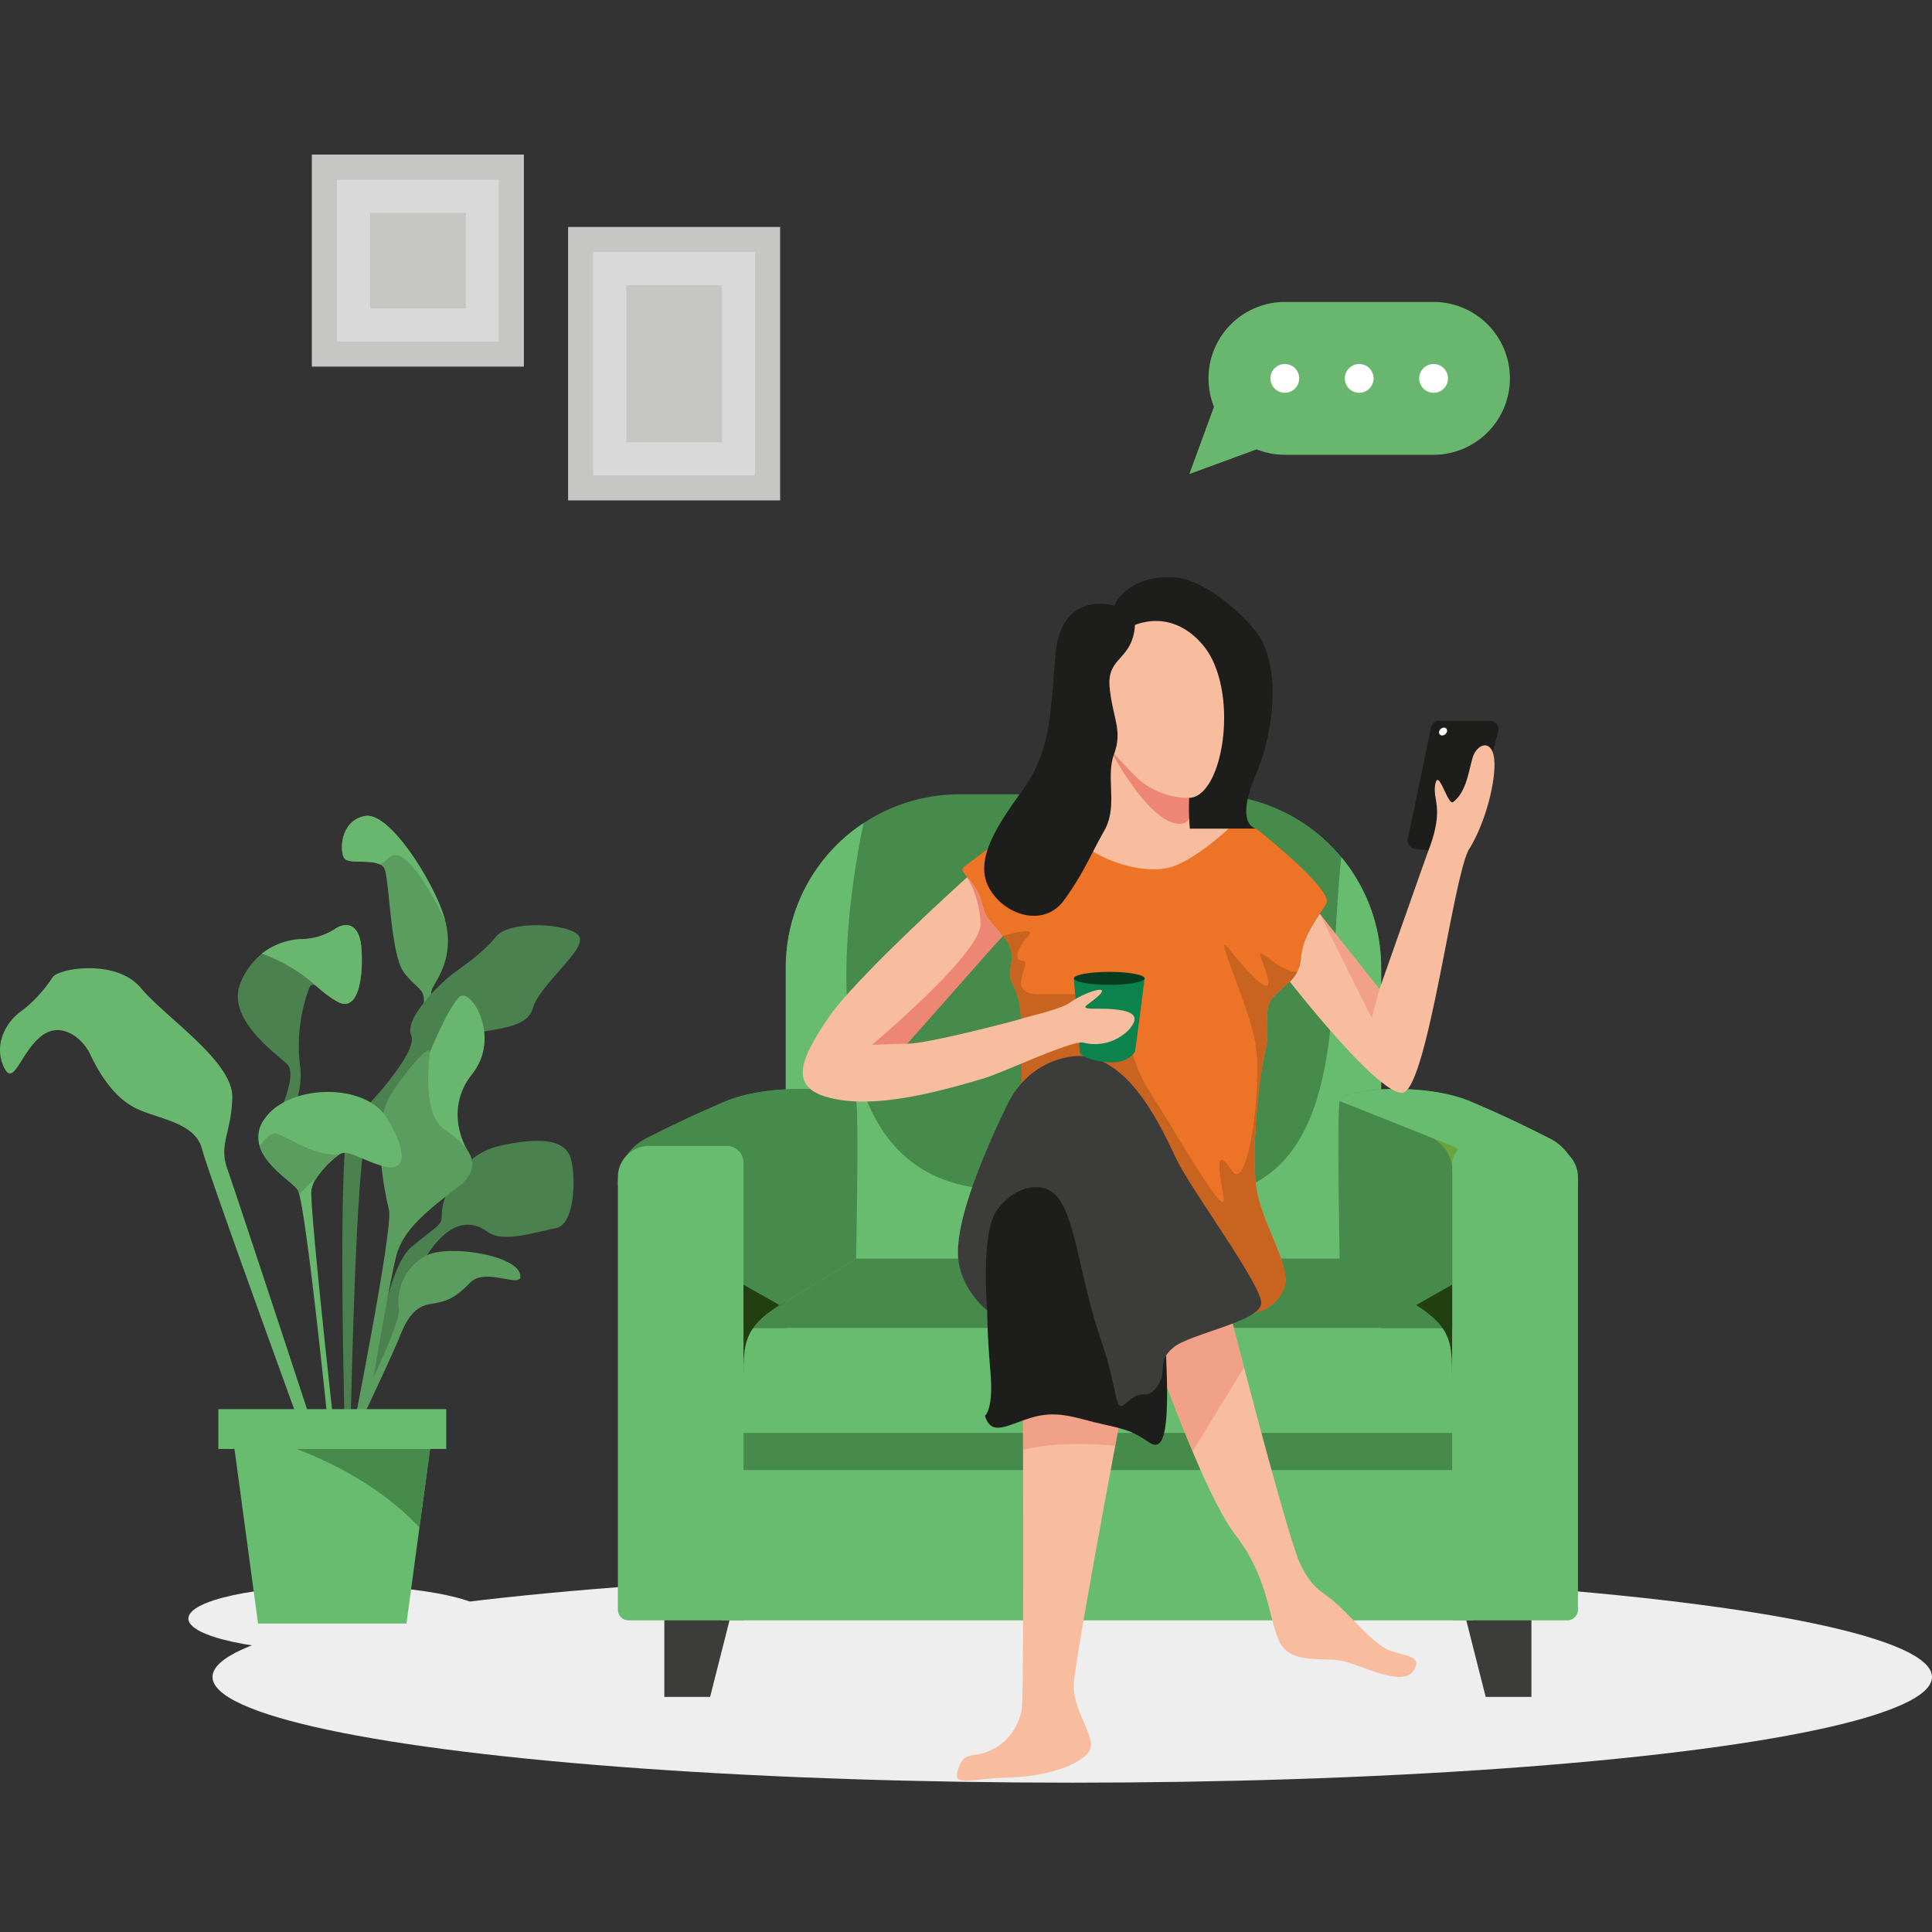 <?xml version="1.0" encoding="UTF-8"?>
<svg xmlns="http://www.w3.org/2000/svg" xmlns:xlink="http://www.w3.org/1999/xlink" width="300" height="300" viewBox="0 0 300 300">
  <rect x="0" y="0" width="300" height="300" fill="#333333" stroke="none"/>
  <defs>
    <clipPath id="clip-prima-casa">
      <rect width="300" height="300"></rect>
    </clipPath>
  </defs>
  <g id="prima-casa" clip-path="url(#clip-prima-casa)">
    <g id="Prima-casa-2" data-name="Prima-casa" transform="translate(-0.003 -4.038)">
      <ellipse id="Ellisse_240" data-name="Ellisse 240" cx="133.501" cy="16.417" rx="133.501" ry="16.417" transform="translate(33.001 248.017)" fill="#eee"></ellipse>
      <ellipse id="Ellisse_241" data-name="Ellisse 241" cx="23.534" cy="5.117" rx="23.534" ry="5.117" transform="translate(29.251 250.25)" fill="#eee"></ellipse>
      <g id="Raggruppa_3137" data-name="Raggruppa 3137" transform="translate(95.943 127.382)">
        <path id="Tracciato_5221" data-name="Tracciato 5221" d="M238.871,174.159v74.092H146.42V174.159a26.94,26.94,0,0,1,26.917-26.909h38.617a26.917,26.917,0,0,1,26.917,26.909Z" transform="translate(-120.345 -147.25)" fill="#468a4c"></path>
        <path id="Tracciato_5222" data-name="Tracciato 5222" d="M238.871,175.052v74.092H146.42V175.052A26.825,26.825,0,0,1,158.5,152.61c-3.108,14.858-8.683,54.242,18.733,56.75,33.834,3.083,52.709,8.517,54.2-31.625.283-7.492.658-14.142,1.242-19.85a26.833,26.833,0,0,1,6.192,17.167Z" transform="translate(-120.345 -148.143)" fill="#68bc6f"></path>
        <path id="Tracciato_5223" data-name="Tracciato 5223" d="M130.9,311.337H123.79V290.87h12.292Z" transform="translate(-116.573 -171.186)" fill="#3c3c3b"></path>
        <path id="Tracciato_5224" data-name="Tracciato 5224" d="M275.8,311.337h7.1V290.87H270.61Z" transform="translate(-141.042 -171.186)" fill="#3c3c3b"></path>
        <path id="Tracciato_5225" data-name="Tracciato 5225" d="M152.705,228.5l-17.492,10.75L118.58,214.326s6.542-7.283,13.942-10.292c7.4-3.025,19.742-1.925,20.184,0,.442,1.908,0,24.467,0,24.467Z" transform="translate(-115.705 -156.401)" fill="#468a4c"></path>
        <rect id="Rettangolo_2233" data-name="Rettangolo 2233" width="116.676" height="45.417" transform="translate(16.2 82.851)" fill="#68bc6f"></rect>
        <path id="Tracciato_5226" data-name="Tracciato 5226" d="M283.765,214.251l-16.683,25L249.589,228.5s-.458-22.55,0-24.467c.442-1.925,12.783-3.025,20.183,0S283.765,214.251,283.765,214.251Z" transform="translate(-137.505 -156.401)" fill="#468a4c"></path>
        <path id="Tracciato_5227" data-name="Tracciato 5227" d="M156.032,233.76h75.359l17.333,10.758H138.54Z" transform="translate(-119.031 -161.668)" fill="#468a4c"></path>
        <rect id="Rettangolo_2234" data-name="Rettangolo 2234" width="110.059" height="5.767" transform="translate(19.508 99.159)" fill="#468a4c"></rect>
        <path id="Tracciato_5228" data-name="Tracciato 5228" d="M134.57,212.321l3.308,4.125a5.681,5.681,0,0,1,3.942-5.692C140.1,208.7,134.57,212.321,134.57,212.321Z" transform="translate(-118.37 -157.729)" fill="#468a4c"></path>
        <path id="Tracciato_5229" data-name="Tracciato 5229" d="M131.947,204.033c-4.367,1.783-9.067,4.075-12.192,5.667a7.982,7.982,0,0,0-4.625,7.467c8.125.567,19.508-6.183,19.508-6.183l17.492-6.958c-.442-1.925-12.783-3.025-20.184,0Z" transform="translate(-115.13 -156.399)" fill="#468a4c"></path>
        <path id="Tracciato_5230" data-name="Tracciato 5230" d="M119.988,212.76h12.05a2.6,2.6,0,0,1,2.6,2.6v71.076H116.8a1.672,1.672,0,0,1-1.667-1.667V217.618a4.858,4.858,0,0,1,4.858-4.858Z" transform="translate(-115.13 -158.168)" fill="#68bc6f"></path>
        <path id="Tracciato_5231" data-name="Tracciato 5231" d="M273.13,212.321l-3.308,4.125a5.681,5.681,0,0,0-3.942-5.692C267.6,208.7,273.13,212.321,273.13,212.321Z" transform="translate(-140.254 -157.729)" fill="#6aa43d"></path>
        <path id="Tracciato_5232" data-name="Tracciato 5232" d="M269.8,204.033c4.367,1.783,9.067,4.075,12.192,5.667a7.982,7.982,0,0,1,4.625,7.467c-8.125.567-19.508-6.183-19.508-6.183l-17.492-6.958c.442-1.925,12.783-3.025,20.183,0Z" transform="translate(-137.544 -156.399)" fill="#68bc6f"></path>
        <path id="Tracciato_5233" data-name="Tracciato 5233" d="M1.667,0H19.508V71.076a2.6,2.6,0,0,1-2.6,2.6H4.858A4.858,4.858,0,0,1,0,68.817V1.667A1.672,1.672,0,0,1,1.667,0Z" transform="translate(149.085 128.268) rotate(180)" fill="#68bc6f"></path>
      </g>
      <g id="Raggruppa_3142" data-name="Raggruppa 3142" transform="translate(0.003 130.714)">
        <g id="Raggruppa_3138" data-name="Raggruppa 3138" transform="translate(53.098)">
          <path id="Tracciato_5234" data-name="Tracciato 5234" d="M64.088,157.841c.608.917,3.925.175,5.508.942a1.389,1.389,0,0,1,.742.733c.767,1.883.933,13.458,3.058,16.125s3.217,2.45,3.033,4.675.808,32.259.808,32.259l.558-16.017s-.975-16.8,0-18.583,3.35-5.108,1.958-10.45-8.483-16.908-12.4-16.25c-3.917.675-4,5.458-3.267,6.567Z" transform="translate(-63.722 -151.248)" fill="#5b9d5f"></path>
          <path id="Tracciato_5235" data-name="Tracciato 5235" d="M64.087,157.841c.608.917,3.925.175,5.508.942a4.668,4.668,0,0,0,1.342-.942c2.933-3.117,8.808,9.683,8.808,9.683-1.392-5.342-8.483-16.908-12.4-16.25-3.917.675-4,5.458-3.267,6.567Z" transform="translate(-63.72 -151.248)" fill="#69b76e"></path>
        </g>
        <path id="Tracciato_5236" data-name="Tracciato 5236" d="M64.257,253.8s-1.45-50.184.767-51.7,10.633-10.825,9.467-13.358,4.35-7.95,6.325-9.467,4.683-3.217,6.842-5.875,11.792-2.033,12.933,0-6.217,7.483-7.233,11.158S85.465,187.6,82.249,189s-12.667,13.192-14.542,14.967-2.692,48.225-2.692,48.225l-.767,1.617Z" transform="translate(-10.634 -154.644)" fill="#4a814e"></path>
        <g id="Raggruppa_3139" data-name="Raggruppa 3139" transform="translate(36.93 16.972)">
          <path id="Tracciato_5237" data-name="Tracciato 5237" d="M52,193.263c1.9,1.833-2.408,10.083-2.408,10.083L52,202.588s2.667-4.692,1.95-9.325A25.68,25.68,0,0,1,55.4,181.4c.317-.658.65-.625,1.158-.267a.489.489,0,0,0,.083.058,17.558,17.558,0,0,0,3.225,2.367c2.925,1.525,3.933-3.042,3.675-7.983-.242-4.95-3.042-4.192-4.208-3.308a9.858,9.858,0,0,1-5.3,1.533,10.629,10.629,0,0,0-5.975,2.25,11.282,11.282,0,0,0-3.283,4.442c-2.408,5.567,5.333,10.925,7.233,12.767Z" transform="translate(-44.318 -171.616)" fill="#4a814e"></path>
          <path id="Tracciato_5238" data-name="Tracciato 5238" d="M54.775,173.794a10.629,10.629,0,0,0-5.975,2.25,26.274,26.274,0,0,1,8.5,5.083.489.489,0,0,0,.083.058,17.558,17.558,0,0,0,3.225,2.367c2.925,1.525,3.933-3.042,3.675-7.983-.242-4.95-3.042-4.192-4.208-3.308a9.858,9.858,0,0,1-5.3,1.533Z" transform="translate(-45.065 -171.614)" fill="#69b76e"></path>
        </g>
        <path id="Tracciato_5239" data-name="Tracciato 5239" d="M68.5,253.169s2.2-21.034,6.775-24.842,4.758-3.275,4.75-5.333,2.533-8.967,8.967-10.4,9.725-.842,10.825,1.35,1.1,10.825-2.033,11.417-8.283,2.367-10.65.592-5.6-1.858-8.967,2.958-5.825,14.708-5.825,14.708l-3.833,9.542Z" transform="translate(-11.418 -161.341)" fill="#4a814e"></path>
        <path id="Tracciato_5240" data-name="Tracciato 5240" d="M47.726,253.742S32.509,212.017,31.367,207.7s-7.233-4.625-10.65-6.5-5.583-5.8-6.725-8.217-4.567-5.325-7.733-2.667S2.075,198.308.55,194.883s.383-6.85,2.667-8.5a20.766,20.766,0,0,0,4.95-5.325c.892-1.392,9.892-2.917,13.7,1.65S36.2,194.125,36.076,199.7s-2.158,7.233-.758,11.158,14.458,43.625,14.458,43.625l-2.033-.758Z" transform="translate(-0.003 -155.981)" fill="#69b76e"></path>
        <path id="Tracciato_5241" data-name="Tracciato 5241" d="M63.21,262.649s9.767-18.517,9.258-21.434a8.026,8.026,0,0,1,4.183-8.117c3.167-1.775,13.567-.25,14.583,2.667s-5.2-1.142-7.733,1.525-3.95,2.917-6.225,3.3-3.542,2.158-4.683,5.075-8.433,18.267-8.433,18.267l-.95-1.267Z" transform="translate(-10.537 -164.762)" fill="#5b9d5f"></path>
        <g id="Raggruppa_3140" data-name="Raggruppa 3140" transform="translate(54.39 27.911)">
          <path id="Tracciato_5242" data-name="Tracciato 5242" d="M85.548,208.665s-3.783-5.992.8-11.742-.233-13.442-1.925-12.008-4.658,8.625-4.658,8.625-3.883,10.992.35,14.708,5.433.408,5.433.408Z" transform="translate(-67.415 -184.74)" fill="#69b76e"></path>
          <path id="Tracciato_5243" data-name="Tracciato 5243" d="M65.27,256.07s6.692-33.425,6.017-36.3-2.958-13.275.508-18.35,5.9-7.275,5.825-6.175-1.258,9.642,2.292,12.008,6.508,5.5,2.033,8.967-8.458,6.425-9.558,10.742S68.5,247.928,68.5,247.928l-3.225,8.15Z" transform="translate(-65.27 -186.445)" fill="#5b9d5f"></path>
        </g>
        <g id="Raggruppa_3141" data-name="Raggruppa 3141" transform="translate(40.107 42.88)">
          <path id="Tracciato_5244" data-name="Tracciato 5244" d="M48.355,211.109c.933,3.167,4.975,5.517,5.875,6.767a2.384,2.384,0,0,1,.267.742c1.458,5.65,4.808,39.092,4.808,39.092l.758-1.4s-4.058-36.275-3.675-38.434a5.082,5.082,0,0,1,.7-1.708,14.264,14.264,0,0,1,3.6-3.742.5.5,0,0,0,.108-.075,1.628,1.628,0,0,1,.858-.183,2.851,2.851,0,0,1,.708.133c1.217.333,2.842,1.25,5.042,1.9,3.417,1.017,4.192-1.642.758-7.358s-15.342-5.325-19.025,0a4.718,4.718,0,0,0-.8,4.258Z" transform="translate(-48.131 -202.704)" fill="#69b76e"></path>
          <path id="Tracciato_5245" data-name="Tracciato 5245" d="M48.4,212.4c.933,3.167,4.975,5.517,5.875,6.767a2.384,2.384,0,0,1,.267.742,17.647,17.647,0,0,1,2.6-2.442,14.264,14.264,0,0,1,3.6-3.742.5.5,0,0,0,.108-.075c-3.983.542-8.825-3.225-10.125-3.225C50.033,210.42,49.142,211.4,48.4,212.4Z" transform="translate(-48.176 -203.99)" fill="#5b9d5f"></path>
        </g>
        <path id="Tracciato_5246" data-name="Tracciato 5246" d="M47.207,295.225H70.249l4.417-32.675H42.79Z" transform="translate(-7.134 -169.797)" fill="#68bc6f"></path>
        <path id="Tracciato_5247" data-name="Tracciato 5247" d="M72.265,280.308c-9.392-10.025-23.425-13.975-29.134-15.217l-.342-2.542H74.674l-2.4,17.758Z" transform="translate(-7.134 -169.797)" fill="#468a4c"></path>
        <rect id="Rettangolo_2235" data-name="Rettangolo 2235" width="35.384" height="6.183" transform="translate(69.29 98.319) rotate(180)" fill="#68bc6f"></rect>
      </g>
      <g id="Raggruppa_3143" data-name="Raggruppa 3143" transform="translate(184.677 50.924)">
        <path id="Tracciato_5248" data-name="Tracciato 5248" d="M260.124,79.234H237.057A11.866,11.866,0,0,1,225.19,67.367h0A11.866,11.866,0,0,1,237.057,55.5h23.067A11.866,11.866,0,0,1,271.99,67.367h0A11.866,11.866,0,0,1,260.124,79.234Z" transform="translate(-222.207 -55.5)" fill="#69b76e"></path>
        <path id="Tracciato_5249" data-name="Tracciato 5249" d="M250.59,69.3a2.233,2.233,0,1,0,2.233-2.233A2.233,2.233,0,0,0,250.59,69.3Z" transform="translate(-226.44 -57.428)" fill="#fff"></path>
        <path id="Tracciato_5250" data-name="Tracciato 5250" d="M236.73,69.3a2.233,2.233,0,1,0,2.233-2.233A2.233,2.233,0,0,0,236.73,69.3Z" transform="translate(-224.13 -57.428)" fill="#fff"></path>
        <path id="Tracciato_5251" data-name="Tracciato 5251" d="M268.917,69.3a2.233,2.233,0,1,1-2.233-2.233A2.233,2.233,0,0,1,268.917,69.3Z" transform="translate(-228.75 -57.428)" fill="#fff"></path>
        <path id="Tracciato_5252" data-name="Tracciato 5252" d="M235.477,79.705,221.61,84.8,226.7,70.93Z" transform="translate(-221.61 -58.072)" fill="#69b76e"></path>
      </g>
      <g id="Raggruppa_3144" data-name="Raggruppa 3144" transform="translate(124.655 93.648)">
        <path id="Tracciato_5253" data-name="Tracciato 5253" d="M202.893,267.4c-1.975,10.567-6.3,33.942-6.433,37.05-.158,4.033,3.367,8.075,2.533,10.092s-6.058,4.2-12.45,4.358c-6.392.175-8.925,1.517-8.075-1.167s1.842-2.017,4.208-2.692a8.512,8.512,0,0,0,5.708-6.9c.267-2.65.225-27.725.192-40.092,0-4.117-.017-6.825-.017-6.825l15.3.992s-.375,2.017-.967,5.183Z" transform="translate(-154.371 -132.51)" fill="#f7bd9e"></path>
        <path id="Tracciato_5254" data-name="Tracciato 5254" d="M255.207,299.5c-1.683,2.342-7.4-.675-10.592-1.517s-8.583.675-10.267-3.367c-1.658-3.983-1.683-9.758-6.725-16.325-2.008-2.608-4.442-7.708-6.633-12.933-3.333-7.883-6.15-16-6.15-16a22.752,22.752,0,0,1,2.867-4.875c1.508-1.75,9.242,0,9.242,0s.833,3.233,2.033,7.817c2.708,10.35,7.333,27.625,8.733,30.534,2.017,4.2,3.367,4.033,5.883,6.392,2.533,2.358,5.733,6.233,8.075,7.067,2.367.833,5.225.833,3.542,3.2Z" transform="translate(-160.459 -129.591)" fill="#f7bd9e"></path>
        <path id="Tracciato_5255" data-name="Tracciato 5255" d="M190.62,261.218l15.3.992s-.375,2.017-.967,5.183a59.94,59.94,0,0,0-9.517-.15,40.84,40.84,0,0,0-4.8.792c0-4.117-.017-6.825-.017-6.825Z" transform="translate(-156.423 -132.508)" fill="#ed8672" opacity="0.5"></path>
        <path id="Tracciato_5256" data-name="Tracciato 5256" d="M228.982,252.31l-7.992,13.05c-3.333-7.883-6.15-16-6.15-16a22.751,22.751,0,0,1,2.867-4.875c1.508-1.75,9.242,0,9.242,0s.833,3.233,2.033,7.817Z" transform="translate(-160.459 -129.591)" fill="#ed8672" opacity="0.5"></path>
        <path id="Tracciato_5257" data-name="Tracciato 5257" d="M275.051,133.53h-7.808a1.353,1.353,0,0,0-1.317,1.075l-3.592,17.233a1.345,1.345,0,0,0,1.183,1.617l6.392.658a1.343,1.343,0,0,0,1.433-.975l5.017-17.892a1.346,1.346,0,0,0-1.292-1.708Z" transform="translate(-168.37 -111.229)" fill="#1d1d1b"></path>
        <path id="Tracciato_5258" data-name="Tracciato 5258" d="M269.375,135.428a.807.807,0,0,1-.742.608.471.471,0,0,1-.467-.608.807.807,0,0,1,.742-.608A.468.468,0,0,1,269.375,135.428Z" transform="translate(-169.344 -111.444)" fill="#fff"></path>
        <path id="Tracciato_5259" data-name="Tracciato 5259" d="M202.8,150.985s2.642,3.083,10.708,2.908,12.283-7.567,12.283-7.567h-7.4s12.45-17.658,8.408-24.892-17.325-18.5-22.2-5.883-1.8,35.442-1.8,35.442Z" transform="translate(-158.293 -107.284)" fill="#f7bd9e"></path>
        <path id="Tracciato_5260" data-name="Tracciato 5260" d="M183.41,255.153s1.342-1.008.842-6.725-.508-9.592-.508-9.592-4.375-17.492,4.875-22.375,22.425,19.058,22.9,29.375-.025,15.2-2.55,13.517-3.367-2.017-7.233-2.858-6.725-2.183-10.6-1.175-6.725,3.367-7.742-.167Z" transform="translate(-155.104 -124.942)" fill="#1d1d1b"></path>
        <path id="Tracciato_5261" data-name="Tracciato 5261" d="M219.4,146.415a11.747,11.747,0,0,1-8.733-3.458l-3.7-3.867s5.267,10.117,9.875,11.267c3.608.9,2.558-3.942,2.558-3.942Z" transform="translate(-159.148 -112.155)" fill="#ed8672"></path>
        <path id="Tracciato_5262" data-name="Tracciato 5262" d="M235.845,165.217a17.251,17.251,0,0,1-1.008,1.642c-1.183,1.8-2.667,3.967-2.917,6.767a8.386,8.386,0,0,1-.158,1,6.611,6.611,0,0,1-.242.808,3.177,3.177,0,0,1-.192.417,5.4,5.4,0,0,1-1.133,1.55,34.22,34.22,0,0,0-2.692,2.517c-1.642,2.017-.175,4.375-1.183,8.517S224.3,203.125,224.9,208.85c.617,5.717,5.5,12.45,4.467,15.917a6.065,6.065,0,0,1-4.658,4.033L188.5,193.209s.083-1.95.083-4.442c0-1.767-.042-3.792-.158-5.6a13.424,13.424,0,0,0-.792-4.383c-1.342-2.567-.9-2.233-.675-4.483a4.578,4.578,0,0,0-1.375-4c-.242-.308-.542-.658-.875-1.05-1.792-2.125-1.733-1.792-2.542-4.708a8.915,8.915,0,0,0-2.1-3.367c-.633-.742-.992-1.25-.4-1.683,1.242-.9,5.825-4.4,5.825-4.4s11.225.225,14.133,2.083,8.642,3.658,12.45,2.317c3.825-1.342,8.642-5.892,8.642-5.892h4.2s12.058,9.483,10.942,11.617Z" transform="translate(-154.548 -114.574)" fill="#ed7327"></path>
        <path id="Tracciato_5263" data-name="Tracciato 5263" d="M203.549,111.187s-8.25-2.558-9.092,7.708-.842,15.142-5.383,21.367-7.233,11.1-4.708,15.142,8.408,5.717,11.442,1.517,4.033-6.9,6.225-10.767.175-8.208,1.525-11.908-.175-5.417-.683-10.292,3.575-4.192,3.933-9.758c6.058-2.242,10.367,2.175,11.883,5.142,3.992,7.783,1.408,21.559-3.467,21.717a36.062,36.062,0,0,0,.1,4.767h10.258s-3.367-.508,0-8.408,3.533-17.833,0-22.2-8.592-7.808-11.958-8.317-8.058.442-10.075,4.308Z" transform="translate(-155.219 -106.769)" fill="#1d1d1b"></path>
        <path id="Tracciato_5264" data-name="Tracciato 5264" d="M268.21,154.188c-2.517,4.033-6.55,37.725-10.425,37.884-3.875.175-17.425-17.25-17.425-17.25a5.623,5.623,0,0,0,1.725-3.767c.258-2.8,1.733-4.967,2.917-6.767l9.258,11.692s7.158-20.35,7.567-21.409c2.617-6.8.608-7.892,1.108-10.433.5-2.558,1.942,3.425,2.767,2.783,2.092-1.608,2.358-4.7,3.033-6.892s3.017-2.95,3.342.233c.35,3.2-1.35,9.883-3.858,13.925Z" transform="translate(-164.712 -111.995)" fill="#f7bd9e"></path>
        <path id="Tracciato_5265" data-name="Tracciato 5265" d="M255.178,181.21,254,185.7,245.92,169.51Z" transform="translate(-165.639 -117.225)" fill="#ed8672" opacity="0.5"></path>
        <path id="Tracciato_5266" data-name="Tracciato 5266" d="M232.562,179.044a5.4,5.4,0,0,1-1.133,1.55,34.214,34.214,0,0,0-2.692,2.517c-1.642,2.017-.175,4.375-1.183,8.517s-2.017,14.692-1.417,20.417c.617,5.717,5.5,12.45,4.467,15.917a6.065,6.065,0,0,1-4.658,4.033L189.737,196.4s.083-1.95.083-4.442c0-1.767-.042-3.792-.158-5.6a13.425,13.425,0,0,0-.792-4.383c-1.342-2.567-.9-2.233-.675-4.483a4.578,4.578,0,0,0-1.375-4s5.517-1.642,4.008,0-2.533,3.808-.85,3.9-3.058,5.125,2.517,5.142,14.025-.475,13.875,2.517-.242,7.242,3.792,13.458c4.033,6.233,11.775,20.025,10.942,15.317-.85-4.708-1.183-7.567,1.342-3.875,2.517,3.717,4.875-13.958,3.525-20.35s-6.567-17.333-4.033-14.133,6.892,8.017,6.058,4.6-2.567-5.183.742-2.675c1.725,1.308,3.067,1.733,3.825,1.642Z" transform="translate(-155.789 -117.768)" fill="#c96320"></path>
        <path id="Tracciato_5267" data-name="Tracciato 5267" d="M197.508,196s-7.567-.333-11.442,7.742S178.5,220.9,178.5,226.45s4.542,9.083,4.542,9.083-1.008-11.608,1.342-15.308,7.4-5.55,9.925-1.85,3.367,12.95,6.392,21.7,1.85,11.775,4.208,9.592,2.858,0,4.542-2.358-.167-3.867,2.525-6.058,13.625-4.033,13.625-6.9-10.933-17.658-13.117-22.2-7.067-15.808-14.967-16.15Z" transform="translate(-154.403 -121.64)" fill="#3c3c3b"></path>
        <path id="Tracciato_5268" data-name="Tracciato 5268" d="M209.575,192.972c.108-.333,1.517-11.442,1.517-11.442H200.1l.95,11.667s.992,1.075,4.242,1.358,4.275-1.583,4.275-1.583Z" transform="translate(-158.003 -119.228)" fill="#0c834d"></path>
        <path id="Tracciato_5269" data-name="Tracciato 5269" d="M211.093,181.338c0,.558-2.458,1.008-5.492,1.008s-5.492-.45-5.492-1.008,2.458-1.008,5.492-1.008S211.093,180.78,211.093,181.338Z" transform="translate(-158.004 -119.028)" fill="#073c21"></path>
        <path id="Tracciato_5270" data-name="Tracciato 5270" d="M190.38,229.85s14,18.617,9.467,20.859-8.342,4.033-9.467-1.342,0-19.508,0-19.508Z" transform="translate(-156.299 -127.281)" fill="#1d1d1b"></path>
        <path id="Tracciato_5271" data-name="Tracciato 5271" d="M203.863,200.551s22.15,24.892,14.075,27.142-15.5-27.084-18.342-29.075,4.275,1.942,4.275,1.942Z" transform="translate(-157.807 -121.982)" fill="#3c3c3b"></path>
        <path id="Tracciato_5272" data-name="Tracciato 5272" d="M200.148,186.45a7.336,7.336,0,0,1-7.017,1.925c-1.733-.392-12.442,4.65-15.367,5.533-9.008,2.708-17.758,4.683-24.15,3s-4.25-6.175,0-12.45c4.2-6.175,20.942-21.25,21.492-21.759l.042.042a8.712,8.712,0,0,1,2.058,3.325c.808,2.917.75,2.583,2.542,4.708.333.392.633.742.875,1.05,0,0-13.817,14.692-15.217,16.325l-.017.017c-1.342,1.558,13.575-2.25,16.942-3.15.4-.108.783-.217,1.133-.325,2.567-.767,3.233-.783,5.817-1.692,2.125-.75,1.683-1.008,3.858-2.017s4.9-1.575.733,1.433c-1.483,1.075,1.508.5,4.275.808,3.2.358,3.692,1.333,2.008,3.233Z" transform="translate(-149.584 -116.09)" fill="#f7bd9e"></path>
        <path id="Tracciato_5273" data-name="Tracciato 5273" d="M182.764,171.833l-14.775,16.708-5.508.183s17.117-14.308,16.858-18.842a15.4,15.4,0,0,0-2.058-7.133,8.712,8.712,0,0,1,2.058,3.325c.808,2.917.75,2.583,2.542,4.708.333.392.633.742.875,1.05Z" transform="translate(-151.733 -116.099)" fill="#ed8672"></path>
      </g>
      <path id="Tracciato_5274" data-name="Tracciato 5274" d="M263.89,241.778c5.6,3.55,5.55,6.158,5.575,11.25V238.62l-5.575,3.158Z" transform="translate(-43.979 -35.095)" fill="#213f11"></path>
      <path id="Tracciato_5275" data-name="Tracciato 5275" d="M144.115,241.778c-5.6,3.55-5.55,6.158-5.575,11.25V238.62l5.575,3.158Z" transform="translate(-23.089 -35.095)" fill="#213f11"></path>
      <g id="Raggruppa_3145" data-name="Raggruppa 3145" transform="translate(48.426 28.04)">
        <rect id="Rettangolo_2236" data-name="Rettangolo 2236" width="32.925" height="32.925" fill="#c6c6c5"></rect>
        <rect id="Rettangolo_2237" data-name="Rettangolo 2237" width="25.134" height="25.134" transform="translate(29.034 3.9) rotate(90)" fill="#d9d9d9"></rect>
        <rect id="Rettangolo_2238" data-name="Rettangolo 2238" width="14.867" height="14.867" transform="translate(23.9 9.033) rotate(90)" fill="#c6c6c5"></rect>
      </g>
      <g id="Raggruppa_3146" data-name="Raggruppa 3146" transform="translate(88.218 39.282)">
        <rect id="Rettangolo_2239" data-name="Rettangolo 2239" width="32.925" height="42.459" transform="translate(0 0)" fill="#c6c6c5"></rect>
        <rect id="Rettangolo_2240" data-name="Rettangolo 2240" width="34.667" height="25.134" transform="translate(29.025 3.892) rotate(90)" fill="#d9d9d9"></rect>
        <rect id="Rettangolo_2241" data-name="Rettangolo 2241" width="24.4" height="14.867" transform="translate(23.892 9.025) rotate(90)" fill="#c6c6c5"></rect>
      </g>
    </g>
  </g>
</svg>
